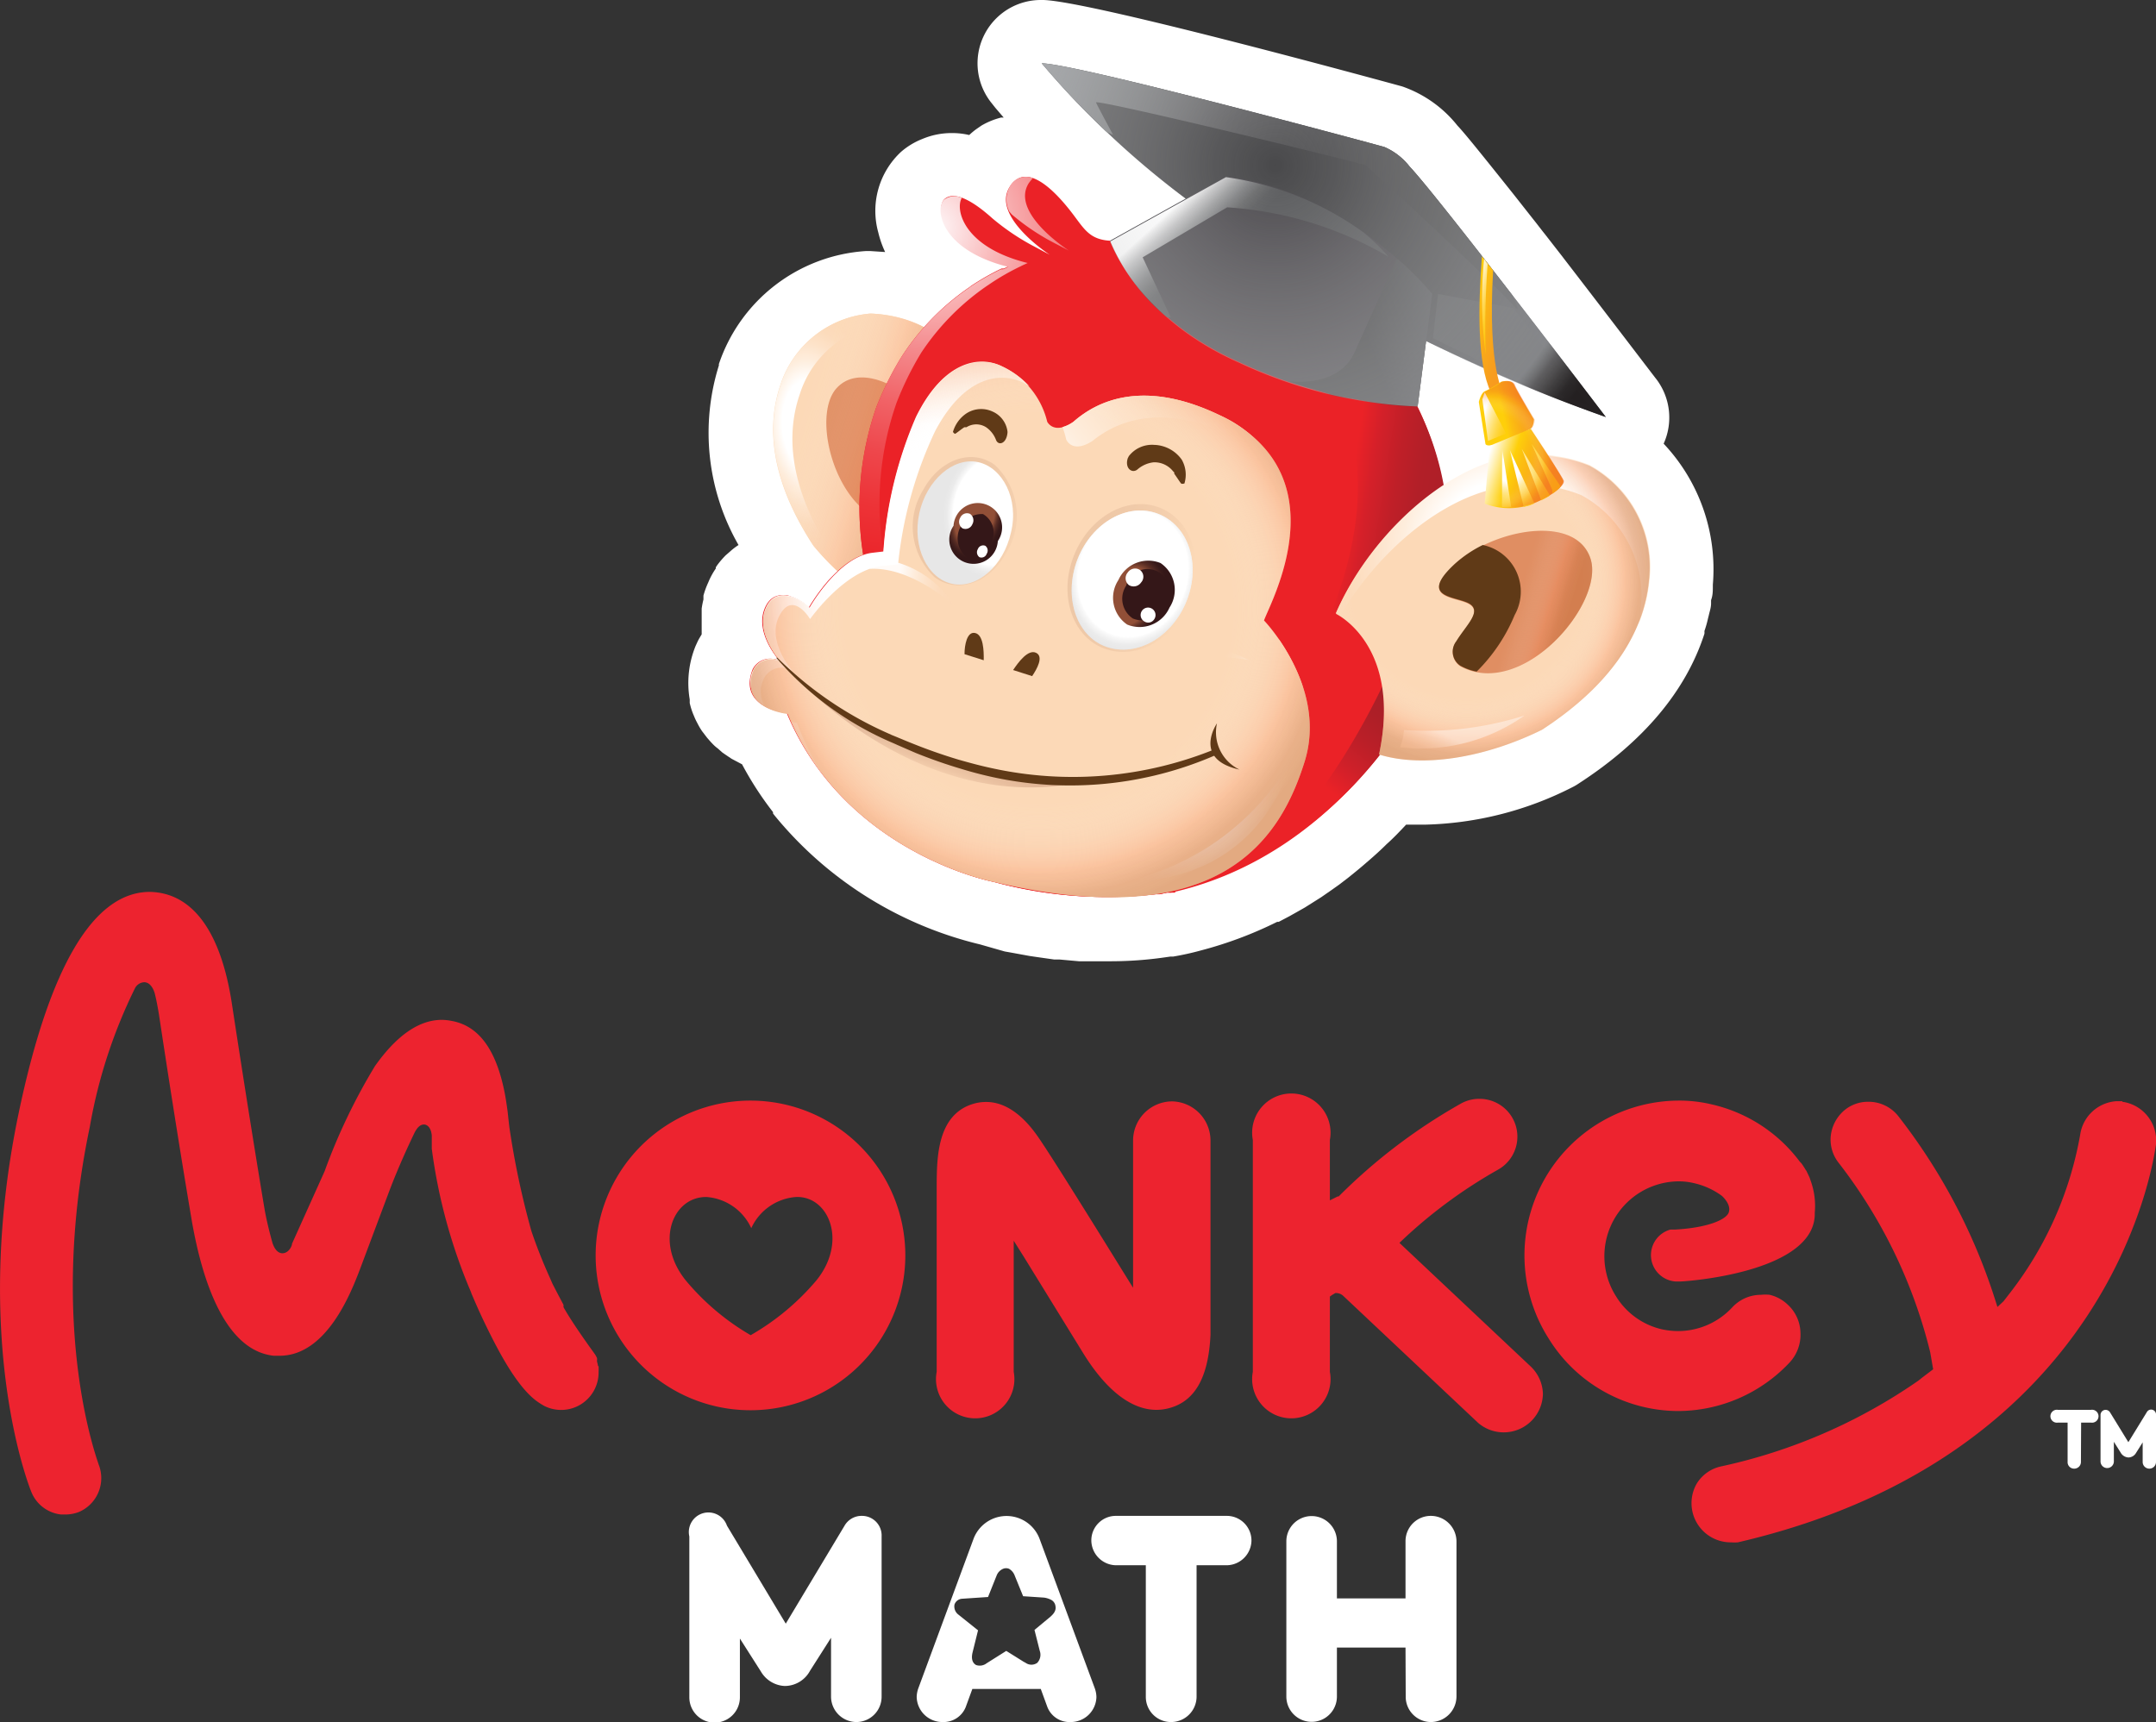 <svg xmlns="http://www.w3.org/2000/svg" xmlns:xlink="http://www.w3.org/1999/xlink" viewBox="0 0 110 87.87"><rect x="0" y="0" width="110" height="87.87" fill="#333333" stroke="none"/><defs><style>.cls-1{isolation:isolate;}.cls-2{fill:#fff;}.cls-3{fill:#fcd9b7;}.cls-4{fill:url(#radial-gradient);}.cls-5{fill:#e08e62;}.cls-6{opacity:0.33;fill:url(#linear-gradient);}.cls-14,.cls-23,.cls-31,.cls-32,.cls-42,.cls-6{mix-blend-mode:multiply;}.cls-7{fill:#eb2227;}.cls-8{fill:url(#linear-gradient-2);}.cls-9{fill:url(#radial-gradient-2);}.cls-10{fill:url(#radial-gradient-3);}.cls-11{fill:url(#linear-gradient-3);}.cls-12{fill:#603a17;}.cls-13{fill:url(#radial-gradient-4);}.cls-14,.cls-23,.cls-32,.cls-42{opacity:0.43;}.cls-14{fill:url(#radial-gradient-5);}.cls-15{fill:#49494b;}.cls-16{fill:url(#linear-gradient-4);}.cls-17{fill:#4e4c50;}.cls-18{fill:url(#linear-gradient-5);}.cls-19,.cls-20{opacity:0.78;}.cls-19{fill:url(#linear-gradient-6);}.cls-20{fill:url(#linear-gradient-7);}.cls-21{opacity:0.65;fill:url(#radial-gradient-6);}.cls-22{fill:url(#radial-gradient-7);}.cls-23{fill:url(#radial-gradient-8);}.cls-24{fill:url(#radial-gradient-9);}.cls-25,.cls-26{opacity:0.13;}.cls-25{fill:url(#linear-gradient-8);}.cls-26{fill:url(#linear-gradient-9);}.cls-27{fill:url(#radial-gradient-10);}.cls-28{fill:url(#radial-gradient-11);}.cls-29{fill:#341718;}.cls-30{fill:url(#radial-gradient-13);}.cls-31{fill:url(#radial-gradient-14);}.cls-32{fill:url(#linear-gradient-10);}.cls-33{opacity:0.9;fill:url(#linear-gradient-11);}.cls-34{opacity:0.42;fill:url(#linear-gradient-12);}.cls-35{opacity:0.27;fill:url(#linear-gradient-13);}.cls-36{fill:url(#linear-gradient-14);}.cls-37{fill:url(#linear-gradient-15);}.cls-38{fill:url(#linear-gradient-16);}.cls-39{fill:url(#linear-gradient-17);}.cls-40{fill:url(#radial-gradient-15);}.cls-41{opacity:0.88;fill:url(#linear-gradient-18);}.cls-42{fill:url(#radial-gradient-16);}.cls-43{fill:#ed232f;}</style><radialGradient id="radial-gradient" cx="-122.56" cy="82.09" r="5.93" gradientTransform="matrix(0.08, 1, -0.59, 0.05, 99.52, 140.18)" gradientUnits="userSpaceOnUse"><stop offset="0.39" stop-color="#fff"/><stop offset="0.42" stop-color="#fffcf9"/><stop offset="0.57" stop-color="#feeddc"/><stop offset="0.72" stop-color="#fde2c8"/><stop offset="0.86" stop-color="#fcdbbb"/><stop offset="1" stop-color="#fcd9b7"/></radialGradient><linearGradient id="linear-gradient" x1="-134.19" y1="82.5" x2="-116.72" y2="82.5" gradientTransform="translate(182.23 -21.24) rotate(16.79)" gradientUnits="userSpaceOnUse"><stop offset="0.63" stop-color="#fff" stop-opacity="0"/><stop offset="0.67" stop-color="#fef4f0" stop-opacity="0.06"/><stop offset="0.73" stop-color="#fcd8c9" stop-opacity="0.22"/><stop offset="0.81" stop-color="#f8ab8b" stop-opacity="0.48"/><stop offset="0.86" stop-color="#f68d62" stop-opacity="0.65"/><stop offset="0.87" stop-color="#ee885c" stop-opacity="0.69"/><stop offset="0.94" stop-color="#cb703e" stop-opacity="0.88"/><stop offset="1" stop-color="#bf6834" stop-opacity="0.95"/></linearGradient><linearGradient id="linear-gradient-2" x1="-89.75" y1="86.46" x2="-92.68" y2="93.84" gradientTransform="translate(182.23 -21.24) rotate(16.79)" gradientUnits="userSpaceOnUse"><stop offset="0" stop-color="#a91f27"/><stop offset="0.17" stop-color="#ad1f27"/><stop offset="0.35" stop-color="#ba1f28"/><stop offset="0.54" stop-color="#ce2029"/><stop offset="0.58" stop-color="#d42029"/><stop offset="0.74" stop-color="#eb2227"/></linearGradient><radialGradient id="radial-gradient-2" cx="-119.53" cy="70.39" r="19.5" gradientTransform="translate(182.23 -21.24) rotate(16.79)" gradientUnits="userSpaceOnUse"><stop offset="0" stop-color="#fff"/><stop offset="0.04" stop-color="#fdedee"/><stop offset="0.18" stop-color="#f9b8b9"/><stop offset="0.32" stop-color="#f48a8d"/><stop offset="0.46" stop-color="#f16468"/><stop offset="0.6" stop-color="#ee474c"/><stop offset="0.74" stop-color="#ed3337"/><stop offset="0.87" stop-color="#eb262b"/><stop offset="1" stop-color="#eb2227"/></radialGradient><radialGradient id="radial-gradient-3" cx="-114.65" cy="86.07" r="16.42" gradientTransform="translate(182.23 -21.24) rotate(16.79)" xlink:href="#radial-gradient"/><linearGradient id="linear-gradient-3" x1="-90.74" y1="74.96" x2="-96.99" y2="75.81" gradientTransform="translate(182.23 -21.24) rotate(16.79)" gradientUnits="userSpaceOnUse"><stop offset="0" stop-color="#ae1f28"/><stop offset="0.19" stop-color="#b21f28"/><stop offset="0.38" stop-color="#bf1f28"/><stop offset="0.57" stop-color="#d32029"/><stop offset="0.58" stop-color="#d42029"/><stop offset="0.74" stop-color="#eb2227"/></linearGradient><radialGradient id="radial-gradient-4" cx="-86.51" cy="77.8" r="9.62" gradientTransform="translate(182.23 -21.24) rotate(16.79)" xlink:href="#radial-gradient"/><radialGradient id="radial-gradient-5" cx="-88.11" cy="79.76" r="9.34" gradientTransform="translate(182.23 -21.24) rotate(16.79)" xlink:href="#linear-gradient"/><linearGradient id="linear-gradient-4" x1="-116.73" y1="62.74" x2="-89.89" y2="62.74" gradientTransform="translate(182.23 -21.24) rotate(16.79)" gradientUnits="userSpaceOnUse"><stop offset="0" stop-color="#929497"/><stop offset="0.12" stop-color="#808284"/><stop offset="0.35" stop-color="#656567"/><stop offset="0.57" stop-color="#515153"/><stop offset="0.79" stop-color="#454546"/><stop offset="1" stop-color="#414142"/></linearGradient><linearGradient id="linear-gradient-5" x1="-107.34" y1="64.82" x2="-104.61" y2="66.46" gradientTransform="translate(182.23 -21.24) rotate(16.79)" gradientUnits="userSpaceOnUse"><stop offset="0" stop-color="#fff"/><stop offset="0.05" stop-color="#eee"/><stop offset="0.21" stop-color="#c1c1c2"/><stop offset="0.38" stop-color="#9b9c9d"/><stop offset="0.54" stop-color="#7e7f81"/><stop offset="0.69" stop-color="#6a6b6c"/><stop offset="0.85" stop-color="#5d5e60"/><stop offset="1" stop-color="#595a5c"/></linearGradient><linearGradient id="linear-gradient-6" x1="-96.3" y1="69.8" x2="-90.88" y2="65.5" gradientTransform="translate(182.23 -21.24) rotate(16.79)" gradientUnits="userSpaceOnUse"><stop offset="0" stop-color="#414142"/><stop offset="0.21" stop-color="#4a4a4b"/><stop offset="0.61" stop-color="#555658"/><stop offset="1" stop-color="#595a5c"/></linearGradient><linearGradient id="linear-gradient-7" x1="-87.25" y1="68.98" x2="-96.56" y2="64.8" xlink:href="#linear-gradient-6"/><radialGradient id="radial-gradient-6" cx="-97.7" cy="93.65" r="5.1" gradientTransform="matrix(0.96, 0.29, -0.29, 0.95, 182.05, -19.64)" xlink:href="#radial-gradient"/><radialGradient id="radial-gradient-7" cx="2195.49" cy="79.37" r="5.1" gradientTransform="matrix(-0.59, -0.48, 0.39, -0.48, 1329.89, 1127.78)" xlink:href="#radial-gradient"/><radialGradient id="radial-gradient-8" cx="-108.32" cy="88.28" r="15.59" gradientTransform="matrix(0.96, 0.29, -0.29, 0.96, 182.55, -22.31)" xlink:href="#linear-gradient"/><radialGradient id="radial-gradient-9" cx="-104.06" cy="84.64" r="3.41" gradientTransform="matrix(0.96, 0.29, -0.34, 1.12, 186.48, -35.33)" gradientUnits="userSpaceOnUse"><stop offset="0.81" stop-color="#fff"/><stop offset="0.84" stop-color="#f8f8f8"/><stop offset="0.92" stop-color="#ebebeb"/><stop offset="1" stop-color="#e7e7e7"/></radialGradient><linearGradient id="linear-gradient-8" x1="-104.9" y1="87.71" x2="-98.57" y2="87.71" gradientTransform="matrix(0.96, 0.29, -0.29, 0.96, 180.49, -25.1)" gradientUnits="userSpaceOnUse"><stop offset="0" stop-color="#914f37"/><stop offset="0.17" stop-color="#94533b"/><stop offset="0.34" stop-color="#9e6046"/><stop offset="0.51" stop-color="#ae745a"/><stop offset="0.69" stop-color="#c49175"/><stop offset="0.86" stop-color="#e1b697"/><stop offset="1" stop-color="#fcd9b7"/></linearGradient><linearGradient id="linear-gradient-9" x1="-311.39" y1="296.27" x2="-305.06" y2="296.27" gradientTransform="matrix(0.7, 0.44, -0.34, 0.78, 366.22, -67.35)" xlink:href="#linear-gradient-8"/><radialGradient id="radial-gradient-10" cx="-239.07" cy="-97.12" r="3.41" gradientTransform="matrix(0.8, 0.1, -0.15, 1.01, 227.57, 148.03)" xlink:href="#radial-gradient-9"/><radialGradient id="radial-gradient-11" cx="-238.68" cy="-96.65" r="2.41" gradientTransform="matrix(-0.31, 0.82, -0.56, -0.22, -78.38, 200.88)" gradientUnits="userSpaceOnUse"><stop offset="0.65" stop-color="#914f37"/><stop offset="0.71" stop-color="#763f2e"/><stop offset="0.78" stop-color="#592d24"/><stop offset="0.86" stop-color="#45211e"/><stop offset="0.93" stop-color="#381a19"/><stop offset="1" stop-color="#341718"/></radialGradient><radialGradient id="radial-gradient-13" cx="-103.67" cy="85.12" r="2.41" gradientTransform="matrix(-0.5, 0.86, -0.65, -0.38, 61.05, 151.95)" xlink:href="#radial-gradient-11"/><radialGradient id="radial-gradient-14" cx="-103.6" cy="62.26" r="19.22" gradientTransform="translate(182.23 -21.24) rotate(16.79)" gradientUnits="userSpaceOnUse"><stop offset="0" stop-color="#fff" stop-opacity="0"/><stop offset="0.16" stop-color="#f3f3f4" stop-opacity="0.09"/><stop offset="0.47" stop-color="#d4d5d6" stop-opacity="0.32"/><stop offset="0.86" stop-color="#a6a8ac" stop-opacity="0.65"/><stop offset="0.87" stop-color="#97999c" stop-opacity="0.68"/><stop offset="0.9" stop-color="#656466" stop-opacity="0.8"/><stop offset="0.94" stop-color="#403e3f" stop-opacity="0.88"/><stop offset="0.97" stop-color="#2a2728" stop-opacity="0.93"/><stop offset="1" stop-color="#231f20" stop-opacity="0.95"/></radialGradient><linearGradient id="linear-gradient-10" x1="-90.03" y1="80.01" x2="-82.66" y2="80.01" xlink:href="#linear-gradient"/><linearGradient id="linear-gradient-11" x1="-71.12" y1="-52.47" x2="-66.53" y2="-52.47" gradientTransform="matrix(0.99, 0.14, -0.14, 0.99, 107.12, 91.55)" xlink:href="#radial-gradient"/><linearGradient id="linear-gradient-12" x1="-86.13" y1="86.57" x2="-86.53" y2="89.37" gradientTransform="translate(182.23 -21.24) rotate(16.79)" gradientUnits="userSpaceOnUse"><stop offset="0.39" stop-color="#fff"/><stop offset="0.41" stop-color="#fffcfa"/><stop offset="0.53" stop-color="#fde5d5"/><stop offset="0.65" stop-color="#fcd3b8"/><stop offset="0.77" stop-color="#fbc6a4"/><stop offset="0.89" stop-color="#fabf97"/><stop offset="1" stop-color="#fabc93"/></linearGradient><linearGradient id="linear-gradient-13" x1="-120.42" y1="406.15" x2="-119.9" y2="408.08" gradientTransform="matrix(0.84, 0.58, -0.57, 0.82, 379.5, -225.95)" xlink:href="#linear-gradient-8"/><linearGradient id="linear-gradient-14" x1="-92.15" y1="66.91" x2="-89.04" y2="66.91" gradientTransform="translate(182.23 -21.24) rotate(16.79)" gradientUnits="userSpaceOnUse"><stop offset="0" stop-color="#fecf0a"/><stop offset="0.18" stop-color="#fcbd11"/><stop offset="0.46" stop-color="#f9a919"/><stop offset="0.73" stop-color="#f89c1e"/><stop offset="1" stop-color="#f79820"/></linearGradient><linearGradient id="linear-gradient-15" x1="-88.86" y1="70.97" x2="-87.26" y2="70.08" xlink:href="#linear-gradient-14"/><linearGradient id="linear-gradient-16" x1="-88.95" y1="73.53" x2="-84.82" y2="73.53" gradientTransform="translate(182.23 -21.24) rotate(16.79)" gradientUnits="userSpaceOnUse"><stop offset="0.01" stop-color="#fff"/><stop offset="0.32" stop-color="#fecf0a"/><stop offset="0.44" stop-color="#fcbd11"/><stop offset="0.63" stop-color="#f9a919"/><stop offset="0.82" stop-color="#f89c1e"/><stop offset="1" stop-color="#f79820"/></linearGradient><linearGradient id="linear-gradient-17" x1="-89.74" y1="71.43" x2="-88.08" y2="71.43" gradientTransform="translate(182.23 -21.24) rotate(16.79)" gradientUnits="userSpaceOnUse"><stop offset="0" stop-color="#fff"/><stop offset="0.09" stop-color="#fff6d5"/><stop offset="0.22" stop-color="#ffeba0"/><stop offset="0.36" stop-color="#ffe172"/><stop offset="0.49" stop-color="#ffd94d"/><stop offset="0.62" stop-color="#ffd32f"/><stop offset="0.75" stop-color="#ffcf1b"/><stop offset="0.88" stop-color="#ffcc0e"/><stop offset="1" stop-color="#ffcb0a"/></linearGradient><radialGradient id="radial-gradient-15" cx="-87.75" cy="73.69" r="5.78" gradientTransform="translate(182.23 -21.24) rotate(16.79)" gradientUnits="userSpaceOnUse"><stop offset="0.1" stop-color="#fff"/><stop offset="0.14" stop-color="#fff6d5"/><stop offset="0.18" stop-color="#ffeba0"/><stop offset="0.23" stop-color="#ffe172"/><stop offset="0.28" stop-color="#ffd94d"/><stop offset="0.33" stop-color="#ffd32f"/><stop offset="0.38" stop-color="#ffcf1b"/><stop offset="0.42" stop-color="#ffcc0e"/><stop offset="0.47" stop-color="#ffcb0a"/></radialGradient><linearGradient id="linear-gradient-18" x1="-92" y1="66.07" x2="-90.53" y2="66.07" xlink:href="#linear-gradient-17"/><radialGradient id="radial-gradient-16" cx="-88.95" cy="73.25" r="3.44" gradientTransform="translate(182.23 -21.24) rotate(16.79)" gradientUnits="userSpaceOnUse"><stop offset="0.63" stop-color="#fff" stop-opacity="0"/><stop offset="0.67" stop-color="#fef4ea" stop-opacity="0.06"/><stop offset="0.73" stop-color="#fcd7b3" stop-opacity="0.22"/><stop offset="0.81" stop-color="#f8a95a" stop-opacity="0.48"/><stop offset="0.86" stop-color="#f68a20" stop-opacity="0.65"/><stop offset="0.9" stop-color="#f47722" stop-opacity="0.77"/><stop offset="0.93" stop-color="#f26724" stop-opacity="0.87"/><stop offset="0.97" stop-color="#f15d25" stop-opacity="0.93"/><stop offset="1" stop-color="#f15a25" stop-opacity="0.95"/></radialGradient></defs><title>Asset 4</title><g class="cls-1"><g id="Layer_2" data-name="Layer 2"><g id="Layer_1-2" data-name="Layer 1"><path class="cls-2" d="M56.69,49.05c-.49,0-1,0-1.54,0h-.1l-1-.09-.27,0-.91-.13-.34-.05-.93-.17-.34-.06L50,48.19A19.39,19.39,0,0,1,39.51,41.6l-.07-.09,0-.07A16.87,16.87,0,0,1,37.86,39l-.36-.19-.17-.09-.21-.14-.25-.17-.25-.22a1.94,1.94,0,0,1-.26-.23c-.11-.11-.19-.21-.28-.31l-.26-.34a3.45,3.45,0,0,1-.24-.41,3.15,3.15,0,0,1-.17-.36,3.51,3.51,0,0,1-.22-.67c0-.06,0-.12,0-.18v0a5,5,0,0,1,.3-2.73c.06-.13.12-.27.19-.39l.12-.2c0-.18,0-.35,0-.52v-.12c0-.17,0-.33,0-.5s0-.13,0-.18a4.64,4.64,0,0,1,.09-.46c0-.07,0-.13,0-.2a4.43,4.43,0,0,1,.25-.68,3.64,3.64,0,0,1,.38-.7.43.43,0,0,0,0-.07.18.18,0,0,0,.05-.07,4.65,4.65,0,0,1,.45-.53l0,0,.23-.2a3.21,3.21,0,0,1,.43-.33h0a11.5,11.5,0,0,1-1-9.17.19.19,0,0,1,0-.07,8.49,8.49,0,0,1,7.5-5.76h.22l.76.05a5.1,5.1,0,0,1-.35-1,4.11,4.11,0,0,1,1.16-4.11,3.74,3.74,0,0,1,1.09-.66,3.84,3.84,0,0,1,1.51-.3,3.77,3.77,0,0,1,.88.1q.18-.17.36-.3l.26-.18,0,0A3.84,3.84,0,0,1,51.07,6l.14,0-.42-.49-.19-.24A3.23,3.23,0,0,1,53.15,0h.08c2.48.06,18.16,4.37,18.31,4.41a6.19,6.19,0,0,1,2.82,2c.35.37,1,1.17,2.86,3.5l1,1.27.12.15.38.49.12.15.88,1.13.06.08c2.39,3.1,4.7,6.14,4.73,6.17a3.24,3.24,0,0,1,.37,3.29,9.33,9.33,0,0,1,2.51,7.19v.09c0,.23,0,.46-.09.7l0,.17c0,.21-.07.4-.11.58l-.05.2q-.07.32-.18.63a.74.74,0,0,1,0,.14c-.95,2.93-3.11,5.5-6.43,7.65a2.48,2.48,0,0,1-.31.18,17.4,17.4,0,0,1-7.55,1.91h0c-.31,0-.63,0-.93,0-.32.34-.64.68-1,1l0,0c-.29.29-.59.56-.89.82l-.14.12c-.26.23-.52.44-.78.65l-.2.16-.42.32-.38.27-.52.36-.38.24-.46.29-.46.26-.32.18-.55.29-.08,0a20.23,20.23,0,0,1-3.86,1.45,14.24,14.24,0,0,1-1.44.32l-.14,0-.35.05A19.54,19.54,0,0,1,56.69,49.05Z"/><path class="cls-3" d="M44.41,16a6.85,6.85,0,0,1,1.55.24,6,6,0,0,1,2.34,1.22h0c2.51,2.09,3.91,6.11,3.89,9.34,0,0-3.32.09-4.38,5.05-2.15-.25-4.56-1.92-6.31-4-2.33-3.56-2.33-6.29-1.69-8.19A5.28,5.28,0,0,1,44.41,16Z"/><path class="cls-4" d="M42.49,28.32c-2.34-3.57-2.34-6.3-1.69-8.19a5.22,5.22,0,0,1,4.59-3.65,6.33,6.33,0,0,1,1.55.24,5.6,5.6,0,0,1,.54.17A5.86,5.86,0,0,0,46,16.24,6.85,6.85,0,0,0,44.41,16a5.28,5.28,0,0,0-4.59,3.65c-.64,1.9-.64,4.63,1.69,8.19a12.4,12.4,0,0,0,4.66,3.58A13.28,13.28,0,0,1,42.49,28.32Z"/><path class="cls-5" d="M46.1,26.68a.75.75,0,0,0,.62-.94c-.11-.85-.53-1.73.16-1.8s2.25.73,1.32-1.42-4.06-4.29-5.51-2.72S42.89,27,46.1,26.68Z"/><path class="cls-6" d="M44.41,16a6.85,6.85,0,0,1,1.55.24,6,6,0,0,1,2.34,1.22h0c2.51,2.09,3.91,6.11,3.89,9.34,0,0-3.32.09-4.38,5.05-2.15-.25-4.56-1.92-6.31-4-2.33-3.56-2.33-6.29-1.69-8.19A5.28,5.28,0,0,1,44.41,16Z"/><path class="cls-7" d="M66.39,14.6c-3.39-1.8-6.11-2.52-9-2.34h0c-1.66.17-1.94-.39-2.61-1.28S52.42,8.05,51.5,9.56,53.56,13,53.56,13l-.75-.4a11.86,11.86,0,0,1-2.18-1.46c-1-.9-1.92-1.4-2.42-1s-.23,2.57,3.27,3.44l-.27.12h0l-.11,0a12.78,12.78,0,0,0-1.56.89l-.12.09h0A12.53,12.53,0,0,0,46,18.2a16.44,16.44,0,0,0-1.28,2.55,15.54,15.54,0,0,0-.68,7.56h0c-1.56.53-2.78,2.7-2.78,2.7-.17-.27-1.66-1.3-2.23,0s.77,2.74.77,2.74a1,1,0,0,0-1.4.4c-.78,2,1.74,2.24,1.74,2.24C43.13,43.56,50.7,45,50.7,45a22,22,0,0,0,8.28.63h0l.19,0,.37-.08.2,0,.34-.08c3.46-.84,7.71-3.06,11.47-8.5.21-.34.41-.7.59-1.06C75.35,29.5,74.68,19,66.39,14.6Z"/><path class="cls-8" d="M63.69,44.1a20.53,20.53,0,0,0,6.87-5.79l.15-3.68s-2.86,6.4-6.32,8.78A1.93,1.93,0,0,0,63.69,44.1Z"/><path class="cls-9" d="M41.71,30.38a1.87,1.87,0,0,1,.58.43s1.22-2.16,2.77-2.69h0a15.65,15.65,0,0,1,.68-7.56A16.16,16.16,0,0,1,47,18a12.52,12.52,0,0,1,3.38-3.43h0l.12-.08a12.09,12.09,0,0,1,1.55-.89l.12-.06h0l.26-.12c-3.25-.8-3.71-2.71-3.36-3.32a.86.86,0,0,0-.89.08c-.5.43-.23,2.57,3.27,3.44l-.27.12h0l-.11,0a12.78,12.78,0,0,0-1.56.89l-.12.09h0A12.53,12.53,0,0,0,46,18.2a16.44,16.44,0,0,0-1.28,2.55,15.54,15.54,0,0,0-.68,7.56h0A5.57,5.57,0,0,0,41.71,30.38ZM60,45.46a21.85,21.85,0,0,1-8.28-.63s-7.56-1.46-10.51-8.64c0,0-2.53-.27-1.75-2.25a1.47,1.47,0,0,1,.23-.27,1.06,1.06,0,0,0-1.21.47c-.78,2,1.74,2.24,1.74,2.24C43.13,43.56,50.7,45,50.7,45a22,22,0,0,0,8.28.63h0l.19,0,.37-.08.2,0,.2,0ZM51.62,10.94a11.46,11.46,0,0,0,2.17,1.46l.75.39s-3-1.91-2.06-3.43a2.13,2.13,0,0,1,.22-.27.93.93,0,0,0-1.2.47,1.33,1.33,0,0,0,0,1.24ZM39.74,33.61a1,1,0,0,1,1.09-.07s-1.35-1.44-.77-2.73a1.16,1.16,0,0,1,.26-.39,1,1,0,0,0-1.25.58A2.74,2.74,0,0,0,39.74,33.61Z"/><path class="cls-3" d="M64.49,31.66c.32-.92,4-7.48-2.3-10.49-3.79-1.81-6.15-.77-7.42.35h0c-1,.7-1.34,0-1.34,0a4.22,4.22,0,0,0-2.27-2.81c-1.07-.53-3-.36-4.42,2.61a20.78,20.78,0,0,0-1.66,6.86l-.59.07c-1.74.24-3.18,2.8-3.18,2.8-.17-.27-1.66-1.3-2.23,0s.77,2.74.77,2.74a1,1,0,0,0-1.4.4c-.78,2,1.74,2.24,1.74,2.24C43.13,43.56,50.7,45,50.7,45c11.69,2.76,14.66-2.31,15.86-6.13S64.49,31.66,64.49,31.66Z"/><path class="cls-10" d="M62.19,21.17c-3.79-1.81-6.15-.77-7.42.35h0a1.75,1.75,0,0,1-.56.27,5.36,5.36,0,0,1,.19.64s.3.74,1.34.07h0c1.31-1.07,3.7-2,7.43-.1A7.25,7.25,0,0,1,65.25,24,6.29,6.29,0,0,0,62.19,21.17Zm3.07,11.47c-.06.14-.12.25-.14.32a10,10,0,0,1,1.36,2.12A9.89,9.89,0,0,0,65.26,32.64ZM40.38,36.83A13.53,13.53,0,0,0,42,39.54a14,14,0,0,1-1.34-2.65Zm6.35-15.55a20.78,20.78,0,0,0-1.66,6.86l-.59.07c-1.74.24-3.18,2.8-3.18,2.8-.17-.27-1.66-1.3-2.23,0s.77,2.74.77,2.74a1,1,0,0,0-1.4.4A1.37,1.37,0,0,0,39,36a1.45,1.45,0,0,1,0-1.42,1,1,0,0,1,1.42-.35s-1.3-1.49-.68-2.76,1.43-.15,1.59.12c0,0,1.89-2.7,3.91-2.73l.58-.06A20.76,20.76,0,0,1,47.71,22c1.55-2.93,3.44-3,4.5-2.47l.31.18a4.37,4.37,0,0,0-1.37-1C50.08,18.14,48.19,18.31,46.73,21.28Z"/><path class="cls-11" d="M73.89,27a14.6,14.6,0,0,0-6.55-11.81c-1.44.19-2.7,1.22-.85,2.88,5.38,4.82,1.32,13.4,1.32,13.4A47.11,47.11,0,0,1,73.89,27Z"/><path class="cls-3" d="M81.1,23.77a7,7,0,0,0-1.7-.45,6.71,6.71,0,0,0-3,.18h0c-3.53,1-6.8,4.49-8.24,7.82,0,0,3.38,1.6,2.2,7.18,2.32.72,5.56.1,8.31-1.26,4-2.6,5.26-5.41,5.46-7.64A5.89,5.89,0,0,0,81.1,23.77Z"/><path class="cls-5" d="M74.51,34a.86.86,0,0,1-.21-1.25c.5-.82,1.33-1.53.66-1.92s-2.65-.27-.71-2.05,6.11-2.57,6.89-.3S77.68,35.72,74.51,34Z"/><path class="cls-12" d="M77.28,31.38a8.8,8.8,0,0,1-1.94,2.89,2.78,2.78,0,0,1-.83-.3.86.86,0,0,1-.21-1.25c.5-.82,1.33-1.53.66-1.92s-2.65-.27-.71-2.05a6.23,6.23,0,0,1,1.4-.94A2.43,2.43,0,0,1,77.28,31.38Z"/><path class="cls-13" d="M76,25h0a6.85,6.85,0,0,1,3-.19,7.27,7.27,0,0,1,1.69.46A5.87,5.87,0,0,1,83.72,31a6.15,6.15,0,0,1-.12.83,7.94,7.94,0,0,0,.56-2.26,5.89,5.89,0,0,0-3.06-5.84,7,7,0,0,0-1.7-.45,6.71,6.71,0,0,0-3,.18h0c-3.53,1-6.8,4.49-8.24,7.82a1.51,1.51,0,0,1,.22.13C70.06,28.57,72.93,25.82,76,25Z"/><path class="cls-14" d="M81.1,23.77a7,7,0,0,0-1.7-.45,6.71,6.71,0,0,0-3,.18h0c-3.53,1-6.79,4.49-8.24,7.82,0,0,3.38,1.6,2.2,7.18,2.32.72,5.56.1,8.31-1.26,4-2.6,5.26-5.41,5.46-7.64A5.89,5.89,0,0,0,81.1,23.77Z"/><path class="cls-15" d="M53.15,3.23a45.31,45.31,0,0,0,10.39,9,92.49,92.49,0,0,0,18.39,9.05S73.36,10,71.92,8.5a3.27,3.27,0,0,0-1.29-1C70,7.32,55,3.27,53.15,3.23Z"/><path class="cls-16" d="M69.67,8.42s6.2,5.68,7.6,7.23c.25.27.17,0-.12-.59-2.23-2.89-4.54-5.83-5.23-6.56a3.27,3.27,0,0,0-1.29-1C70,7.32,55,3.27,53.15,3.23a38.81,38.81,0,0,0,3.31,3.5l.33.15S56,5.42,55.92,5.23,66.23,7.53,69.67,8.42Z"/><path class="cls-17" d="M62.54,9l-5.9,3.28s1.35,3.89,6.6,6.2a23.56,23.56,0,0,0,9.09,2.22L73.07,15S68.85,9.78,62.54,9Z"/><path class="cls-18" d="M70.84,13.1a10.4,10.4,0,0,0-1.29-1.25,15.64,15.64,0,0,0-7-2.81l-5.9,3.28a10.24,10.24,0,0,0,2.89,3.87l.19,0L58.3,13.13l4.31-2.55A18.61,18.61,0,0,1,70.84,13.1Z"/><path class="cls-19" d="M72.33,20.74,73.07,15a15.29,15.29,0,0,0-1.72-1.75h-.11L69.1,18c-.84,1.84-3.38,1.45-3.38,1.45l2.21.7s.42.11,1.24.23A17.41,17.41,0,0,0,72.33,20.74Z"/><path class="cls-20" d="M73.37,15l3.83.72,3.91,5a78.41,78.41,0,0,1-8-3.47Z"/><path class="cls-21" d="M65.89,38.76S64.6,45,57.28,45A13,13,0,0,0,65.89,38.76Z"/><path class="cls-22" d="M56.57,34.68s2.45-3.4,7.14-1A11.57,11.57,0,0,0,56.57,34.68Z"/><path class="cls-23" d="M64.49,31.66c.32-.92,4-7.48-2.3-10.49-3.79-1.81-6.15-.77-7.42.35h0c-1,.7-1.34,0-1.34,0a4.22,4.22,0,0,0-2.27-2.81c-1.07-.53-3-.36-4.42,2.61a20.78,20.78,0,0,0-1.66,6.86l-.59.07c-1.74.24-3.18,2.8-3.18,2.8-.17-.27-1.66-1.3-2.23,0s.77,2.74.77,2.74a1,1,0,0,0-1.4.4c-.78,2,1.74,2.24,1.74,2.24C43.13,43.56,50.7,45,50.7,45c11.69,2.76,14.66-2.31,15.86-6.13S64.49,31.66,64.49,31.66Z"/><path class="cls-12" d="M60.29,23.45a1.79,1.79,0,0,0-1.41-.75,1.49,1.49,0,0,0-1.29.58.93.93,0,0,1-.05.1c-.17.53.24.81.51.56a1.51,1.51,0,0,1,.81-.35,1.21,1.21,0,0,1,1,.47.12.12,0,0,1,.05.05l0,.06c.17.24.31.46.35.5s.17,0,.17,0A1.54,1.54,0,0,0,60.29,23.45Z"/><path class="cls-12" d="M49.27,21.12A1.38,1.38,0,0,1,50.64,21a1.29,1.29,0,0,1,.76,1,.34.34,0,0,1,0,.1c-.06.56-.48.66-.59.33a1.37,1.37,0,0,0-.5-.63.93.93,0,0,0-1,0l-.05,0-.06,0c-.22.15-.41.31-.46.33s-.12-.09-.12-.09A1.71,1.71,0,0,1,49.27,21.12Z"/><path class="cls-24" d="M60.55,30.64C59.81,32.51,58,33.55,56.44,33s-2.19-2.6-1.46-4.47,2.57-2.91,4.11-2.31S61.28,28.77,60.55,30.64Z"/><path class="cls-25" d="M60.7,30.64c-.78,2-2.73,3.07-4.37,2.45S54,30.34,54.79,28.35s2.74-3.08,4.37-2.45S61.48,28.65,60.7,30.64Z"/><path class="cls-26" d="M51.35,28.19c-.85,1.57-2.49,2.13-3.66,1.27A3.55,3.55,0,0,1,47.1,25c.85-1.57,2.49-2.14,3.66-1.27A3.56,3.56,0,0,1,51.35,28.19Z"/><path class="cls-27" d="M51.58,27.17c-.38,1.72-1.74,2.89-3,2.62s-2.05-1.88-1.68-3.59,1.75-2.89,3-2.62S52,25.46,51.58,27.17Z"/><path class="cls-28" d="M50.91,27.61a1.24,1.24,0,1,1-2.26-.78,1.24,1.24,0,1,1,2.26.78Z"/><path class="cls-29" d="M50.59,27.65c-.22.62-.76,1-1.21.83a1.24,1.24,0,0,1,.77-2.25A1.09,1.09,0,0,1,50.59,27.65Z"/><path class="cls-2" d="M49.61,26.75a.38.38,0,0,1-.5.21.4.4,0,0,1-.12-.54.38.38,0,0,1,.5-.2A.4.4,0,0,1,49.61,26.75Z"/><path class="cls-2" d="M50.34,28.26a.28.28,0,0,1-.37.17.31.31,0,0,1-.08-.41.29.29,0,0,1,.38-.17A.3.3,0,0,1,50.34,28.26Z"/><path class="cls-12" d="M52.66,34.5c.25-.37.6-1,.2-1.19s-.89.46-1.17.88Z"/><path class="cls-12" d="M49.21,33.38c0-.45.12-1.17.54-1.08s.45.89.44,1.39Z"/><path class="cls-24" d="M60.55,30.64C59.81,32.51,58,33.55,56.44,33s-2.19-2.6-1.46-4.47,2.57-2.91,4.11-2.31S61.28,28.77,60.55,30.64Z"/><path class="cls-30" d="M59.67,31a1.67,1.67,0,0,1-2.16.87,1.65,1.65,0,0,1-.45-2.27,1.67,1.67,0,0,1,2.15-.87A1.65,1.65,0,0,1,59.67,31Z"/><path class="cls-29" d="M59.4,30.92a1.23,1.23,0,0,1-1.6.64,1.21,1.21,0,0,1-.34-1.68,1.12,1.12,0,1,1,1.94,1Z"/><path class="cls-2" d="M58.22,29.72a.46.46,0,0,1-.63.13.45.45,0,0,1-.05-.64.45.45,0,0,1,.63-.12A.43.43,0,0,1,58.22,29.72Z"/><path class="cls-2" d="M58.88,31.61a.36.36,0,0,1-.48.11.38.38,0,1,1,.48-.11Z"/><path class="cls-31" d="M81.93,21.28S73.36,10,71.92,8.5a3.27,3.27,0,0,0-1.29-1C70,7.32,55,3.27,53.15,3.23a44.93,44.93,0,0,0,7.38,6.93l-3.89,2.16s1.35,3.89,6.6,6.2a23.56,23.56,0,0,0,9.09,2.22l.43-3.34A78.41,78.41,0,0,0,81.93,21.28Z"/><path class="cls-32" d="M74.51,34a.86.86,0,0,1-.21-1.25c.5-.82,1.33-1.53.66-1.92s-2.65-.27-.71-2.05,6.11-2.57,6.89-.3S77.68,35.72,74.51,34Z"/><path class="cls-33" d="M48.72,30.94a5.25,5.25,0,0,0-3.42-2.36h0l-.94.45C46.52,28.89,48.72,30.94,48.72,30.94Z"/><path class="cls-34" d="M71.63,37.25a2.79,2.79,0,0,1-.2.88,9.14,9.14,0,0,0,6.35-1.62A16.51,16.51,0,0,1,71.63,37.25Z"/><path class="cls-35" d="M40.47,34.4S47.12,42,55.75,39.77C55.75,39.77,47,40.09,40.47,34.4Z"/><path class="cls-36" d="M75.61,13.08c-.2,2.61-.24,5.47.45,6.93l.67.13s-.85-1.28-.55-6.34Z"/><path class="cls-37" d="M75.79,22.66l-.34-2.15s.11-.48.32-.55a5.75,5.75,0,0,0,.82-.48s.52-.16.67.17,1,1.75,1,1.75,0,.37-.17.48S76,23,75.79,22.66Z"/><path class="cls-38" d="M76,22.75l-.25,2.95a3.49,3.49,0,0,0,2.26.08c1.1-.41,1.84-1,1.75-1.26s-1.66-2.64-1.66-2.64Z"/><polygon class="cls-39" points="75.75 20.02 76.84 22.12 75.92 22.5 75.63 20.38 75.75 20.02"/><path class="cls-40" d="M76.63,25.87l.05,0a2.82,2.82,0,0,0,.42,0l-.46-3Zm1.11,0,.3-.08.22-.09,0-.07-1.23-2.68Zm.4-3.23L79.2,25l0,.19a2.12,2.12,0,0,0,.43-.36Zm.49,2.89a3.14,3.14,0,0,0,.45-.25L77.64,22.9Z"/><path class="cls-41" d="M75.72,13.22a21.08,21.08,0,0,0,.08,4.86,44,44,0,0,1,.1-4.61Z"/><path class="cls-42" d="M79.79,24.52c-.1-.23-1.66-2.64-1.66-2.64.19-.11.17-.48.17-.48s-.88-1.43-1-1.75-.67-.17-.67-.17a5.75,5.75,0,0,1-.82.48c-.21.07-.32.55-.32.55l.34,2.15c0,.07.17.07.33.05l-.09,0-.25,2.95a3.49,3.49,0,0,0,2.26.08C79.14,25.37,79.88,24.75,79.79,24.52Z"/><path class="cls-12" d="M62.08,38.19a19.28,19.28,0,0,1-11.51,1c-.56-.12-1.11-.27-1.64-.42h0c-.87-.26-1.68-.55-2.42-.85h0c-.33-.13-.65-.27-1-.41l-.2-.09a18.78,18.78,0,0,1-5.65-3.86l-.06,0a16.26,16.26,0,0,0,6,4.37l.2.09.92.4h0c.72.29,1.5.57,2.35.82h0c.52.16,1.06.3,1.61.42A18.55,18.55,0,0,0,62,38.54a.31.31,0,0,0,.16-.39Z"/><path class="cls-12" d="M62.09,36.91s-1.27,1.83,1.15,2.36A2.11,2.11,0,0,1,62.09,36.91Z"/><path class="cls-2" d="M106.17,74.59a.34.34,0,0,1-.34.35.33.33,0,0,1-.34-.35v-2H105a.33.33,0,1,1,0-.65h1.68a.33.33,0,1,1,0,.65h-.5Z"/><path class="cls-2" d="M108.19,74.11l-.34-.54v1a.34.34,0,0,1-.34.34.34.34,0,0,1-.34-.34V72.2a.26.26,0,0,1,.26-.26.27.27,0,0,1,.22.12l.94,1.53.94-1.53a.25.25,0,0,1,.47.14v2.4a.34.34,0,0,1-.68,0v-1l-.34.54a.46.46,0,0,1-.39.23A.49.49,0,0,1,108.19,74.11Z"/><path class="cls-43" d="M30.51,69.7a1.42,1.42,0,0,0-.05-.22l0-.07a.36.36,0,0,0,0-.11,1.26,1.26,0,0,0-.13-.23h0l0,0-.13-.18a.08.08,0,0,0,0,0l0,0,0,0c-.35-.49-1.06-1.49-1.45-2.19l0-.06,0-.06c-.32-.6-.56-1.07-.56-1.07h0l-.14-.32c-.38-.84-.69-1.64-.94-2.38a42.87,42.87,0,0,1-1.12-5.28h0c-.05-.42-.08-.72-.09-.81-.05-.36-.1-.71-.16-1-.44-2.19-1.33-3.39-2.72-3.63a2.61,2.61,0,0,0-.48-.05c-1.16,0-2.31.8-3.41,2.36a30.15,30.15,0,0,0-2.57,5.37L14.9,63.46c0,.13-.18.49-.49.49-.15,0-.36-.09-.51-.53-.17-.62-.32-1.23-.41-1.77,0,0-.65-3.83-1.66-10.44-.56-3.67-2-5.65-4.18-5.7-2.87,0-5.12,3.78-6.69,11.25-2.43,11.59.51,19.06.64,19.37a1.85,1.85,0,0,0,1.52,1.15h.21a1.93,1.93,0,0,0,.7-.13,1.88,1.88,0,0,0,1-2.43c0-.07-2.63-6.82-.45-17.21a26.08,26.08,0,0,1,2.31-7.09.56.56,0,0,1,.46-.3c.34,0,.49.39.54.55.08.31.15.67.22,1.1,1,6.61,1.67,10.47,1.67,10.49.52,3,1.66,6.65,4.19,6.92h.29c2.4,0,3.64-3.2,4.1-4.4l1.5-4c.45-1.19.94-2.25,1.27-2.94.15-.31.31-.46.5-.46s.37.19.4.57c0,.19,0,.38,0,.58v.09a27.77,27.77,0,0,0,2,7.31,1.34,1.34,0,0,0,.07.18h0c.13.31.31.72.53,1.19.65,1.36,1.64,3.35,2.72,4.17h0a3.85,3.85,0,0,0,.4.26A1.91,1.91,0,0,0,30.54,70a2.64,2.64,0,0,0,0-.28A.43.43,0,0,1,30.51,69.7ZM38.3,56.16a7.9,7.9,0,1,0,7.89,7.9A7.9,7.9,0,0,0,38.3,56.16Zm3.34,9.19a12.56,12.56,0,0,1-3.34,2.78h0A12.4,12.4,0,0,1,35,65.35c-1.63-2-.65-4.31,1.06-4.27a2.73,2.73,0,0,1,2.27,1.59h0a2.73,2.73,0,0,1,2.27-1.59C42.28,61,43.27,63.36,41.64,65.35ZM91.86,68a2,2,0,0,0-.64-1.42,2,2,0,0,0-.93-.51,2.12,2.12,0,0,0-.44,0,2,2,0,0,0-1.47.64,3.77,3.77,0,0,1-2.76,1.21,4,4,0,0,1-.83-.09,3.73,3.73,0,0,1-2.35-1.7,3.82,3.82,0,0,1,3.19-5.85,3.31,3.31,0,0,1,.83.1,3.8,3.8,0,0,1,1.39.64c.12.11.48.48.35.85s-1.09.78-2.73.87H85.4l-.17,0a1.35,1.35,0,0,0,.26,2.65h.23c.28,0,6.74-.44,6.87-3.37v-.14a3.76,3.76,0,0,0-.22-1.66,1.31,1.31,0,0,0-.08-.21l-.1-.21a.41.41,0,0,0-.06-.1c-.09-.15-.17-.27-.22-.34l-.08-.08a7.76,7.76,0,0,0-4.47-2.92,7.12,7.12,0,0,0-1.73-.2A7.9,7.9,0,0,0,79,68.28,7.79,7.79,0,0,0,85.62,72a7.83,7.83,0,0,0,5.69-2.48A2.08,2.08,0,0,0,91.86,68Zm16.42-11.81-.29,0h0a2,2,0,0,0-1.86,1.72,18.36,18.36,0,0,1-3.53,8l-.38.49-.31.29-.13-.41a30,30,0,0,0-4.93-9.33,1.93,1.93,0,0,0-1.54-.73,1.88,1.88,0,0,0-1.18.41,2,2,0,0,0-.72,1.3,1.91,1.91,0,0,0,.41,1.42A25.77,25.77,0,0,1,98.48,69l.15.87-.58.44-.16.13h0a28,28,0,0,1-10.1,4.39,1.94,1.94,0,0,0-1.22.87,2,2,0,0,0,1.67,3h.08a2,2,0,0,0,.35,0C107.93,74.23,109.91,59,110,58.39A2,2,0,0,0,108.28,56.22ZM71.4,63.42l.21-.2a25,25,0,0,1,4.81-3.53,1.93,1.93,0,0,0-.94-3.62,1.91,1.91,0,0,0-.94.24,28.75,28.75,0,0,0-6.24,4.74l0,0-.05,0-.4.2V58.17a2,2,0,1,0-3.93,0V70a2,2,0,1,0,3.93,0V66.32l0-.16.11-.08.17-.1h.07a.55.55,0,0,1,.36.17l6.85,6.45a2,2,0,0,0,3.31-1.49,2,2,0,0,0-.62-1.38ZM59.81,56.2a2,2,0,0,0-2,2v7.51l-.51-.82c-1.28-2.07-3.54-5.71-4.25-6.75-.32-.47-1.3-1.91-2.73-1.91a2.29,2.29,0,0,0-.68.1c-1.83.56-1.84,2.75-1.85,4.14V70a2,2,0,1,0,3.93,0V63.31l.51.81,3.08,5C56.49,71,57.76,71.94,59,71.94a2.5,2.5,0,0,0,.66-.09c1.34-.36,2-1.62,2.1-3.74V58.17A2,2,0,0,0,59.81,56.2Z"/><path class="cls-2" d="M38.82,85.29l-1.07-1.68v3a1.29,1.29,0,1,1-2.58,0V78.4a1,1,0,0,1,1.92-.55l3,5,3-5a1,1,0,0,1,.89-.5,1,1,0,0,1,1,1.05v8.17a1.29,1.29,0,0,1-1.28,1.3,1.3,1.3,0,0,1-1.3-1.3v-3l-1.07,1.68a1.47,1.47,0,0,1-1.3.78A1.49,1.49,0,0,1,38.82,85.29Z"/><path class="cls-2" d="M58.46,79.87H56.94a1.28,1.28,0,0,1-1.26-1.27,1.25,1.25,0,0,1,1.26-1.25h5.64a1.26,1.26,0,0,1,1.27,1.25,1.28,1.28,0,0,1-1.27,1.27H61.05v6.72a1.3,1.3,0,0,1-1.31,1.28,1.28,1.28,0,0,1-1.28-1.28Z"/><path class="cls-2" d="M71.71,84.07h-3.5v2.5a1.29,1.29,0,1,1-2.58,0V78.65a1.29,1.29,0,1,1,2.58,0v2.91h3.5V78.65A1.29,1.29,0,0,1,73,77.35a1.31,1.31,0,0,1,1.31,1.3v7.92A1.31,1.31,0,0,1,73,87.87a1.29,1.29,0,0,1-1.28-1.3Z"/><path class="cls-2" d="M55.85,86.13l-2.8-7.58a1.8,1.8,0,0,0-3.39,0l-2.8,7.58a1.39,1.39,0,0,0-.09.46,1.31,1.31,0,0,0,1.32,1.28,1.22,1.22,0,0,0,1.18-.76l.34-.93H53.1l.34.93a1.21,1.21,0,0,0,1.18.76,1.31,1.31,0,0,0,1.32-1.28A1.39,1.39,0,0,0,55.85,86.13ZM53.6,82.49l-.82.68.27,1.07a.6.6,0,0,1-.13.61.51.51,0,0,1-.59,0l-.11-.06-.88-.55-1,.63a.57.57,0,0,1-.54.09c-.11-.06-.28-.22-.18-.64l.28-1.13-1-.8a.52.52,0,0,1-.2-.52.44.44,0,0,1,.37-.29l1.34-.09.44-1.1a.61.61,0,0,1,.33-.34.4.4,0,0,1,.3,0,.66.66,0,0,1,.28.32l.44,1.08,1.06.07a1.09,1.09,0,0,1,.34.1.42.42,0,0,1,.25.33C53.91,82.23,53.67,82.42,53.6,82.49Z"/></g></g></g></svg>